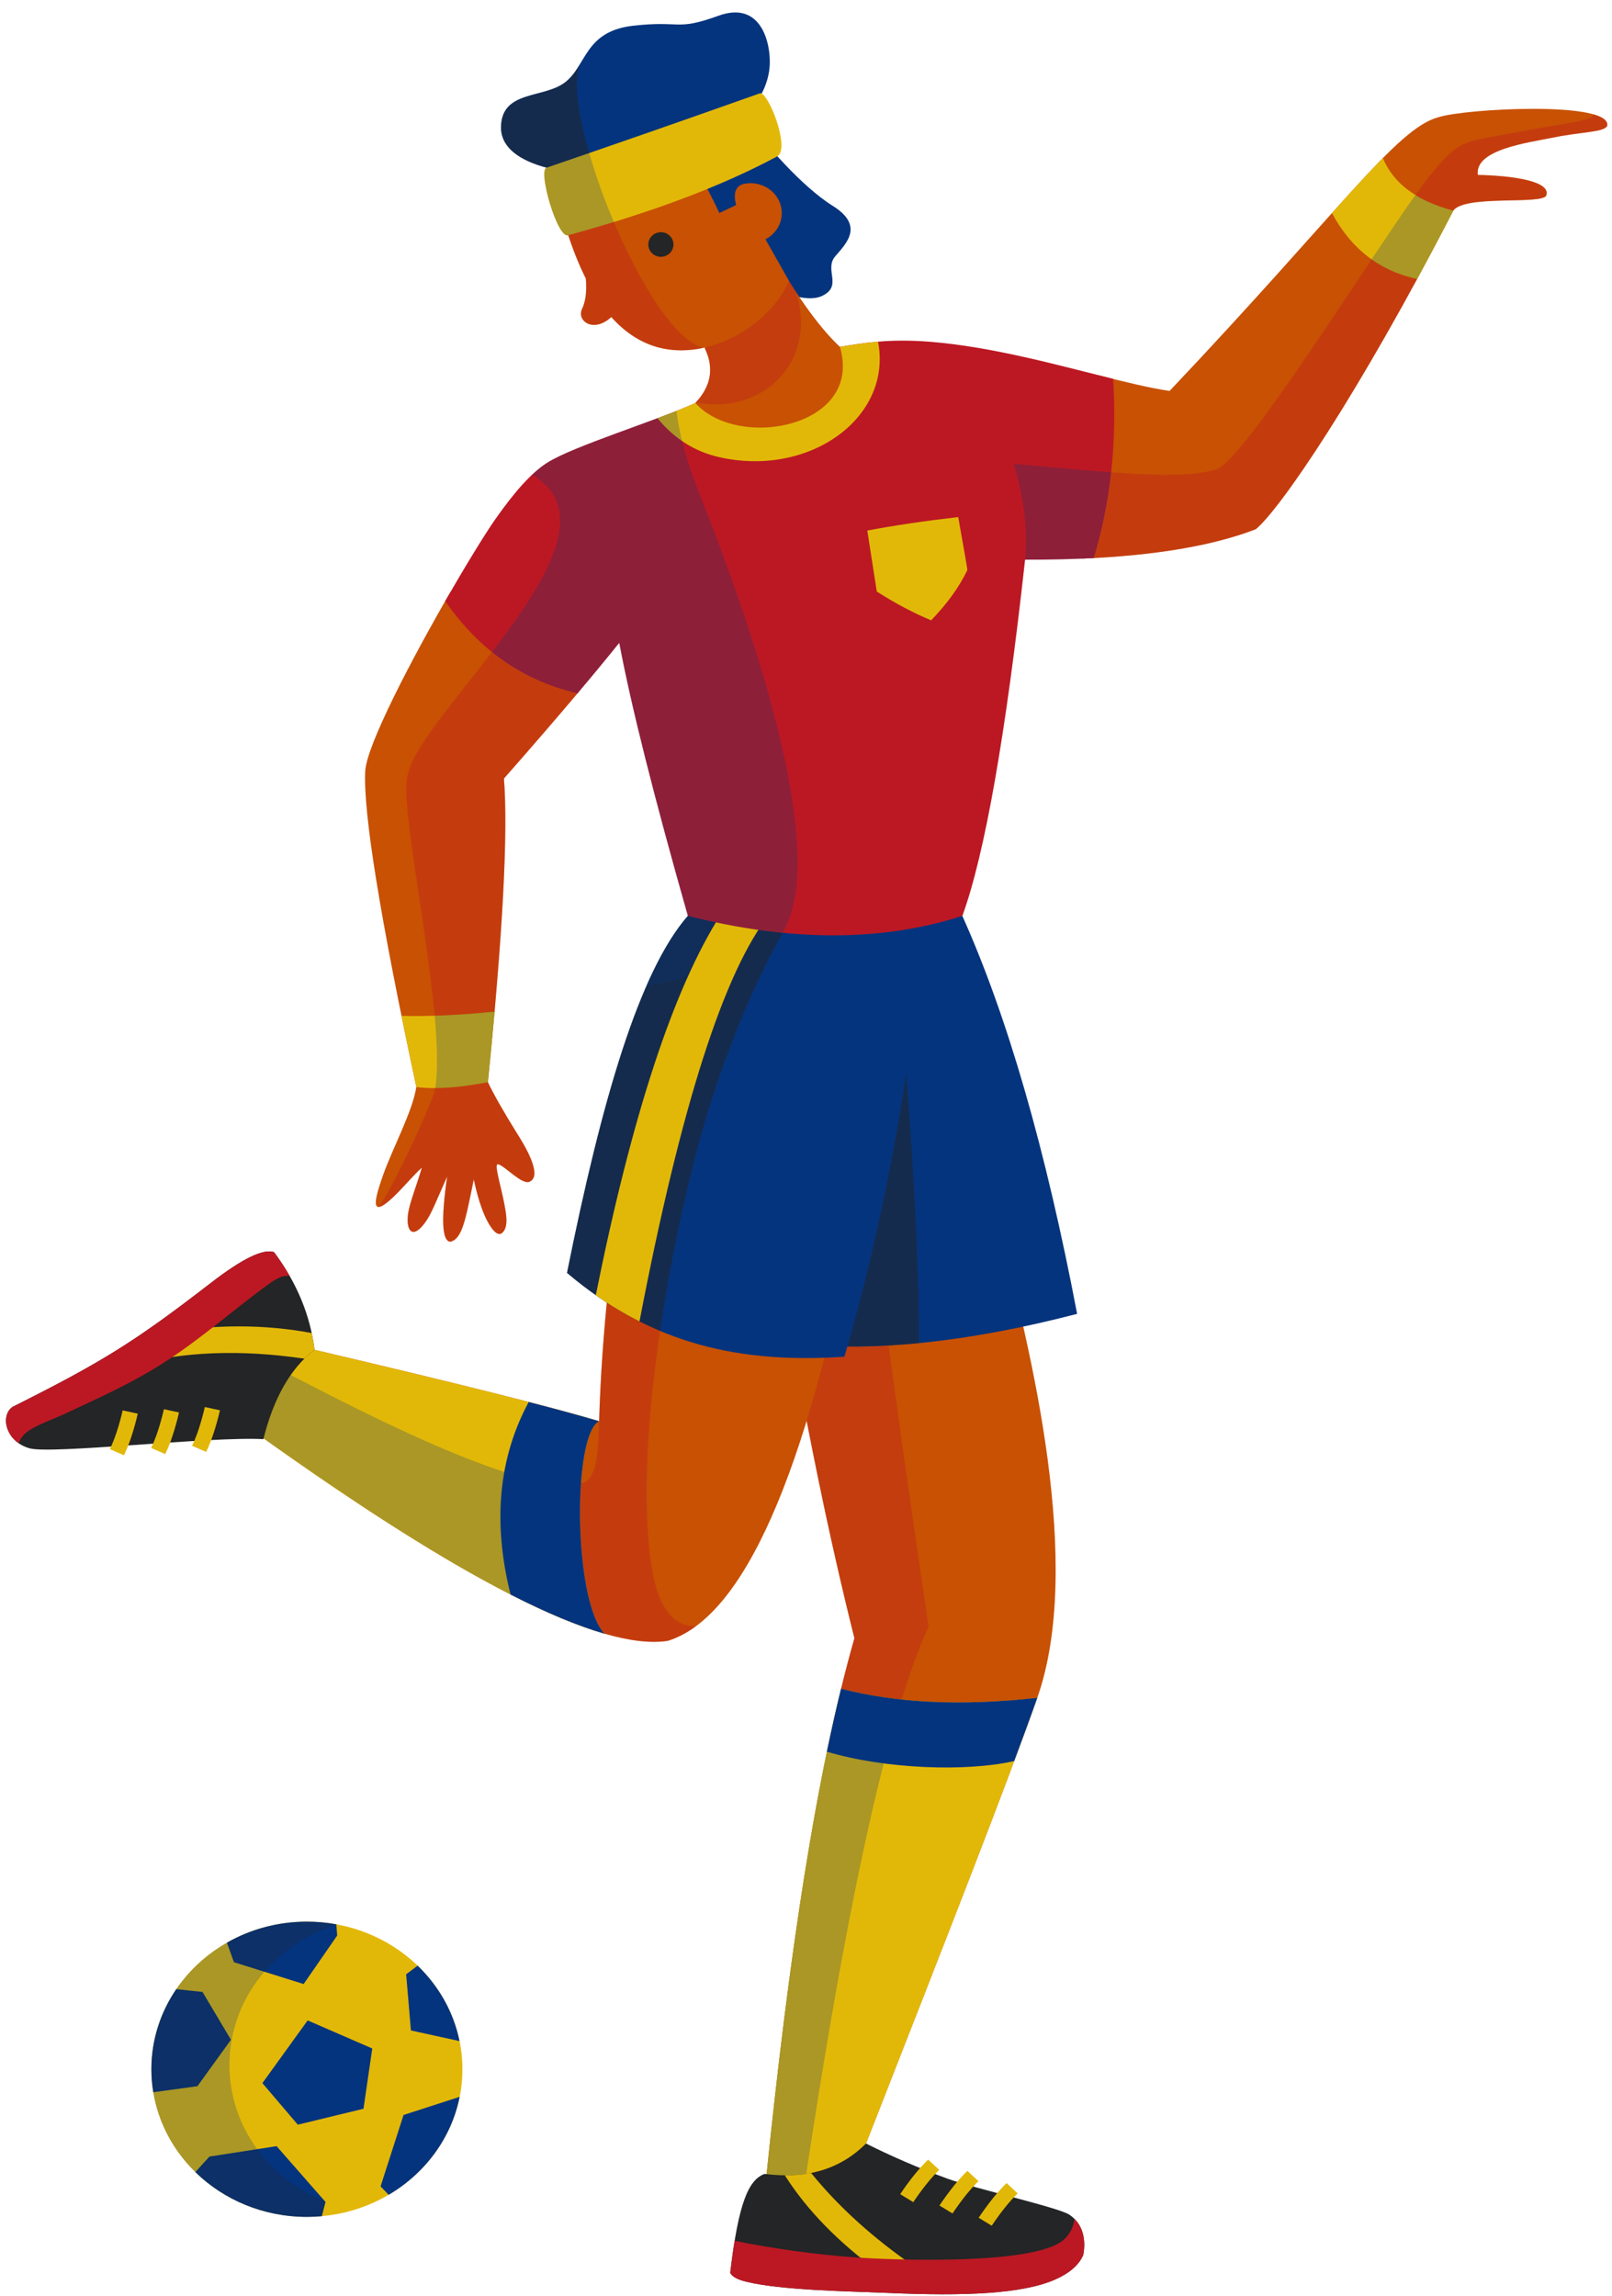 <?xml version="1.0" encoding="UTF-8"?><svg xmlns="http://www.w3.org/2000/svg" xmlns:xlink="http://www.w3.org/1999/xlink" height="423.6" preserveAspectRatio="xMidYMid meet" version="1.0" viewBox="-1.1 -2.3 297.4 423.6" width="297.4" zoomAndPan="magnify"><g id="change1_1"><path clip-rule="evenodd" d="M182.79,222.98c-15.79,0.73-28.94,4.91-39.46,12.53 c4.07,24.12,8.47,45.6,13.2,64.44c-7.12,25-12.1,59.03-16.2,98.89c7.18,2.21,15.55,1.47,18.34-5.65 c15.27-39.01,25.98-66.31,31.6-82.24C198.79,286.78,189.35,247.18,182.79,222.98L182.79,222.98z" fill="#C85103" fill-rule="evenodd"/></g><g id="change2_1"><path clip-rule="evenodd" d="M153.01,44.97c-2.16,2.49,1.48,5.5-2.49,7.35 c-3.97,1.85-12.59-3.13-12.59-3.13l-9.02-13.55l11.04-11.83c0,0,6.67,8.18,12.52,11.83C158.33,39.28,155.17,42.48,153.01,44.97z M140.91,9.7c0.2-3.9-1.5-11.97-9.45-9.1c-7.95,2.88-6.8,0.83-15.76,1.85c-8.96,1.02-8.55,7.35-12.52,10.42 c-3.97,3.07-11.72,1.41-11.85,8.25c-0.13,6.84,11.51,8.12,11.51,8.12l35.69-12.85C138.54,16.4,140.71,13.6,140.91,9.7z" fill="#05347E" fill-rule="evenodd"/></g><g id="change3_1"><path clip-rule="evenodd" d="M143.72,237.82 c3.96,23.18,8.23,43.89,12.81,62.13c-0.85,2.98-1.67,6.09-2.46,9.32c3.55,0.91,7.27,1.58,11.16,2c1.67-5.41,3.33-9.9,4.97-13.46 c-3.39-23.01-5.99-41.42-7.81-55.23C161.32,234.49,151.61,235.55,143.72,237.82L143.72,237.82z" fill="#BC1823" fill-opacity=".349" fill-rule="evenodd"/></g><g id="change4_1"><path clip-rule="evenodd" d="M154.07,309.27c-5.84,23.88-10.13,54.46-13.74,89.57 c7.18,2.21,15.55,1.47,18.34-5.65c15.27-39.01,25.98-66.31,31.6-82.24C176.35,312.49,164.28,311.93,154.07,309.27L154.07,309.27z" fill="#E2B808" fill-rule="evenodd"/></g><g id="change2_2"><path clip-rule="evenodd" d="M153.31,156.24c-5.3,59.58-7.94,89.37-7.94,89.37 c14.79,1.55,32.21-0.29,52.25-5.5c-5.79-30.38-12.85-54.86-21.18-73.43C161.02,159.72,153.31,156.24,153.31,156.24z" fill="#05347E" fill-rule="evenodd"/></g><g id="change5_1"><path clip-rule="evenodd" d="M146.69,245.74 c6.71,0.6,13.96,0.53,21.73-0.23c0.06-12.38-0.71-28.94-2.32-49.69C161.27,208.72,154.8,225.36,146.69,245.74z" fill="#232526" fill-opacity=".549" fill-rule="evenodd"/></g><g id="change1_2"><path clip-rule="evenodd" d="M114.55,211.2c18.83,8.29,32.93,11.87,42.29,10.74 c-9.22,48.03-20.8,74.2-34.75,78.5c-12.32,1.9-37.64-10.89-75.95-38.36c1.38-7.44,4.98-12.56,10.77-15.34 c26.01,6.1,43.51,10.49,52.52,13.17C109.92,244.03,111.62,227.79,114.55,211.2L114.55,211.2z" fill="#C85103" fill-rule="evenodd"/></g><g id="change4_2"><path clip-rule="evenodd" d="M110.42,299.12c-14.11-4.08-35.54-16.42-64.29-37.03 c1.38-7.44,4.98-12.56,10.77-15.34c26.01,6.1,43.51,10.49,52.52,13.17C104.48,262.48,104.68,293.06,110.42,299.12z" fill="#E2B808" fill-rule="evenodd"/></g><g id="change2_3"><path clip-rule="evenodd" d="M169.39,168.56c-10.17-13.31-24.7-13.94-43.58-1.88 c-9.01,10.34-15.91,34.09-22.3,65.87c15.76,13.37,32.28,16.74,51.18,15.47C161.89,223.35,166.79,196.86,169.39,168.56L169.39,168.56 z" fill="#05347E" fill-rule="evenodd"/></g><g id="change5_2"><path clip-rule="evenodd" d="M125.81,166.68 c-9.01,10.34-15.91,34.09-22.3,65.87c5.61,4.75,11.31,8.24,17.18,10.71c2.32-15.8,5.92-31.39,9.31-42.04 c3.77-11.82,8.29-22.5,13.29-31.43v0C137.67,169.25,131.84,168.21,125.81,166.68L125.81,166.68z" fill="#232526" fill-opacity=".549" fill-rule="evenodd"/></g><g id="change4_3"><path clip-rule="evenodd" d="M108.82,236.67c2.66,1.87,5.34,3.47,8.06,4.84 c7.61-39.69,15.65-64.78,24.11-75.28c0,0-3.05,0.09-9.16,0.26C123.13,180.16,115.46,203.56,108.82,236.67L108.82,236.67z" fill="#E2B808" fill-rule="evenodd"/></g><g id="change1_3"><path clip-rule="evenodd" d="M201.56,66.94c4.94,1.25,9.42,2.34,13.12,2.89 c31.61-33.39,41.82-48.47,49.63-50.51c4.96-1.6,31.95-3.03,31.11,1.6c-0.56,1.19-4.72,1.08-9.98,2.16 c-4.52,0.93-14.54,2.18-13.89,6.89c6.67,0.15,13.54,1.2,12.63,3.8c-0.78,1.75-14.99-0.18-17.15,2.78 c-17.64,34.21-32,55.15-36.45,58.79c-7.89,3.05-18.57,4.86-32.06,5.43C201.61,90.26,202.63,78.98,201.56,66.94z M88.91,197.36 c1.03,2.18,2.83,5.34,5.38,9.47c1.02,1.61,4.96,7.79,2.28,8.91c-1.38,0.58-4.45-2.84-5.71-3.22c-0.97-0.4,0.44,3.84,1.1,7.41 c0.27,1.45,0.85,4.12-0.4,5.23c-0.89,0.79-2.01-0.75-2.8-2.26c-1.49-2.83-2.37-7.21-2.45-7.6c-0.76,3.61-1.28,6.47-1.94,8.44 c-0.58,1.75-1.28,2.8-2.37,3.06c-1.55-0.05-1.75-4.06-0.61-12.02c-2.07,4.62-2.92,6.99-4.16,8.62c-2.25,2.96-3.35,1.36-3.09-1.38 c0.2-2.1,1.41-4.94,2.6-8.9c-1.45,1.3-3.03,3.19-4.54,4.71c-2.07,2.08-3.16,2.73-3.65,2.52c-0.83-0.37,0.13-3.29,1.05-5.91 c1.68-4.77,5.44-11.73,6.11-16.2c-6.67-31.16-9.81-50.57-9.43-58.24c0.23-4.79,8.64-20.85,15.76-33.15l0.1,0.18 c5.95,9.48,13.87,15.5,23.76,18.05c-3.98,4.73-8.66,10.15-14.03,16.26C92.65,151.27,91.67,169.94,88.91,197.36L88.91,197.36z" fill="#C85103" fill-rule="evenodd"/></g><g id="change4_4"><path clip-rule="evenodd" d="M90.14,184.35c-0.36,4.1-0.77,8.43-1.23,13.02 c-5.41,1.03-9.8,1.33-13.19,0.89v0c-0.99-4.64-1.91-9.01-2.74-13.13C78.08,185.25,83.8,185,90.14,184.35z M254.03,26.87 L254.03,26.87c-2.62,2.65-5.69,6.01-9.39,10.14c3.52,6.6,8.75,10.66,15.71,12.17c2.16-3.98,4.39-8.19,6.68-12.62 C260.32,34.79,255.98,31.56,254.03,26.87z" fill="#E2B808" fill-rule="evenodd"/></g><g id="change3_2"><path clip-rule="evenodd" d="M127.19,72.05c10.37-1.33,19.26-4.78,26.67-10.36 c4.43-0.74,9.19-1.52,16.53-0.94c11.6,0.91,23.88,4.38,33.87,6.85c0.74,11.73-0.45,22.75-3.57,33.06c-3.97,0.21-8.19,0.31-12.67,0.3 c-3.57,32.42-7.43,54.33-11.57,65.72c-14.86,4.79-31.74,4.79-50.64,0c-6.28-22.08-10.5-38.88-12.66-50.38 c-2.2,2.74-4.77,5.86-7.7,9.33c-10.03-2.34-18.17-8.01-24.41-17.02c3.77-6.59,7.3-12.34,9.25-15.13c3.53-5.03,6.64-8.54,9.53-10.38 C104.66,80,120.22,75.25,127.19,72.05z" fill="#BC1823" fill-rule="evenodd"/></g><g id="change4_5"><path clip-rule="evenodd" d="M127.19,72.05c10.37-1.33,19.26-4.78,26.67-10.36 c2.17-0.36,4.43-0.73,7.03-0.95c2.71,14.04-12.73,25.14-29.41,21.28c-4.46-1.03-8.23-3.42-11.28-7.16 C122.89,73.86,125.34,72.9,127.19,72.05L127.19,72.05z" fill="#E2B808" fill-rule="evenodd"/></g><g id="change1_4"><path clip-rule="evenodd" d="M153.86,61.7c4.39,14.84-18.82,19.16-26.67,10.36 c2.92-3.11,3.49-6.48,1.72-10.11c1.79-3.96,3.59-10.72,5.4-20.27c-1.62-0.98-2.7-2.7-2.7-4.67c0-3.05,2.58-5.51,5.76-5.51 c3.18,0,5.76,2.47,5.76,5.51c0,2.14-1.27,4-3.14,4.91C145.14,51.28,149.76,57.87,153.86,61.7L153.86,61.7z" fill="#C85103" fill-rule="evenodd"/></g><g id="change3_3"><path clip-rule="evenodd" d="M129.91,66.23l0-0.06l0-0.07l0-0.02v-0.04 l0-0.07v-0.05V65.9l0-0.07l0-0.07v-0.02l0-0.05l0-0.07l0-0.05l0-0.02l0-0.07l0-0.07l0-0.01l0-0.05l0-0.07l0-0.04l0-0.02l-0.01-0.07 l-0.01-0.07l0-0.01l-0.01-0.06l-0.01-0.07l0-0.04l0-0.03l-0.01-0.07l-0.01-0.07v0l-0.01-0.06l-0.01-0.07l-0.01-0.04l0-0.03 l-0.01-0.07l-0.01-0.07l-0.01-0.07l-0.01-0.07l-0.01-0.03l-0.01-0.04l-0.01-0.07l-0.01-0.06l0,0l-0.02-0.07l-0.02-0.07l-0.01-0.03 l-0.01-0.04l-0.02-0.07l-0.02-0.06l0-0.01l-0.02-0.07l-0.02-0.07l-0.01-0.02l-0.01-0.04l-0.02-0.07l-0.02-0.05l0-0.01l-0.02-0.07 l-0.02-0.07l-0.01-0.02l-0.02-0.05l-0.02-0.07l-0.02-0.05l-0.01-0.02l-0.02-0.07l-0.02-0.07l-0.01-0.01l-0.02-0.05l-0.03-0.07 l-0.02-0.05l-0.01-0.02l-0.03-0.07l-0.03-0.07l0-0.01l-0.02-0.06l-0.03-0.07l-0.02-0.04l-0.01-0.03l-0.03-0.07l-0.03-0.07l0,0 l-0.03-0.06l-0.03-0.07l-0.02-0.04l-0.02-0.03l-0.03-0.07l-0.03-0.07l0.05-0.1l0.04-0.09l0.01-0.01l0.05-0.1l0.03-0.08l0.01-0.03 l0.05-0.1l0.03-0.07l0.02-0.04l0.04-0.11l0.02-0.06l0.02-0.05l0.04-0.11l0.02-0.04l0.03-0.07l0.04-0.11l0.01-0.03l0.03-0.08 l0.04-0.11l0.01-0.02l0.04-0.1l0.04-0.12l0,0l0.04-0.11l0.04-0.11l0-0.01l0.04-0.12l0.03-0.09l0.01-0.03l0.04-0.12l0.03-0.08 l0.02-0.04l0.04-0.12l0.02-0.07l0.02-0.06l0.04-0.13l0.02-0.05l0.03-0.08l0.05-0.13l0.01-0.04l0.03-0.09l0.05-0.13l0.01-0.02 l0.04-0.11l0.05-0.13l0-0.01l0.04-0.13l0.04-0.12l0-0.01l0.04-0.14l0.04-0.11l0.01-0.03l0.05-0.14l0.03-0.09l0.01-0.05l0.05-0.14 l0.03-0.08l0.02-0.06l0.05-0.14l0.02-0.06l0.03-0.08l0.05-0.15l0.01-0.05l0.03-0.1l0.05-0.15l0.01-0.03l0.04-0.12l0.04-0.15l0-0.01 l0.04-0.14l0.04-0.14l0-0.01l0.05-0.15l0.04-0.13l0.01-0.03l0.05-0.16l0.03-0.11l0.01-0.05l0.05-0.16l0.02-0.09l0.02-0.07l0.04-0.16 l0.02-0.07l0.02-0.09l0.04-0.16l0.01-0.05l0.03-0.11l0.04-0.17l0.01-0.03l0.04-0.13l0.04-0.17l0-0.01l0.04-0.16l0.04-0.16l0-0.01 l0.05-0.17l0.04-0.14l0.01-0.03c0.85-3.24,1.68-7.1,2.53-11.56l-0.19-0.12c2.23,0.02,4.19,0.15,5.87,0.37 c1.97,3.59,3.87,6.76,5.69,9.54c4.25,12.91-5.93,23-18.49,20.59C128.93,70.2,129.83,68.26,129.91,66.23L129.91,66.23z" fill="#BC1823" fill-opacity=".349" fill-rule="evenodd"/></g><g id="change1_5"><path clip-rule="evenodd" d="M144.45,49.54c-3.56,8.27-14.73,14.71-24.02,12.28 c-3.25-0.85-6.16-2.73-8.75-5.62c-2,1.83-3.91,1.7-4.9,0.85c-0.65-0.56-0.9-1.42-0.54-2.25c0.29-0.6,0.5-1.27,0.64-2.02 c0.19-1.07,0.23-2.3,0.1-3.69h0c-1.32-2.62-2.51-5.63-3.58-9.03c9.63-10.05,20.09-14.95,31.38-14.69c-0.5,0.63-0.96,1.31-1.38,2.04 C136.55,36.46,141.09,43.31,144.45,49.54L144.45,49.54z" fill="#C85103" fill-rule="evenodd"/></g><g id="change5_3"><path clip-rule="evenodd" d="M120.83,40.54c1.28,0,2.32,1.02,2.32,2.27s-1.04,2.27-2.32,2.27 c-1.28,0-2.32-1.02-2.32-2.27S119.55,40.54,120.83,40.54z" fill="#232526" fill-rule="evenodd"/></g><g id="change2_4"><path clip-rule="evenodd" d="M135.05,27.12c-4.71,1.83-7.07,2.75-7.07,2.75 c1.56,2.87,2.77,5.25,3.63,7.13c2.07-0.98,3.1-1.47,3.1-1.47c-0.55-2.11-0.14-3.4,1.25-3.88C135.35,28.63,135.05,27.12,135.05,27.12 z" fill="#05347E" fill-rule="evenodd"/></g><g id="change4_6"><path clip-rule="evenodd" d="M142.31,26.54c-10.14,5.45-23,10.31-38.58,14.56 c-1.96,0.78-5.65-11.91-4.01-12.46c11.07-3.77,24.22-8.35,39.43-13.74C140.71,14.8,144.73,25.1,142.31,26.54z M175.68,93.1 c-6.17,0.71-11.76,1.54-16.77,2.49c1.17,7.5,1.75,11.25,1.75,11.25c3.51,2.23,6.85,4,10.03,5.31c3-3.12,5.22-6.21,6.67-9.27 C177.41,102.84,176.84,99.58,175.68,93.1z" fill="#E2B808" fill-rule="evenodd"/></g><g id="change2_5"><path d="M165.23,311.26c-5.75,18.61-11.67,48.17-17.76,88.68c-2.35,0.02-4.81-0.38-7.14-1.1 c3.61-35.11,7.9-65.69,13.74-89.57v0C157.62,310.18,161.34,310.84,165.23,311.26z M110.42,299.12L110.42,299.12L110.42,299.12 C110.42,299.12,110.42,299.12,110.42,299.12z M106.08,271.43L106.08,271.43c-11.36,2.67-47.32-16.94-54.71-20.63l-0.06,0.06 l-0.06,0.07l-0.12,0.14l-0.01,0.01l-0.01,0.01l-0.15,0.18l-0.03,0.03l-0.04,0.05l-0.12,0.14l-0.03,0.03l-0.09,0.11l-0.1,0.12 l-0.02,0.02l-0.11,0.14l-0.05,0.06l-0.18,0.23l0,0l-0.11,0.15l-0.07,0.09L50,252.49l-0.13,0.18l-0.09,0.12l-0.08,0.12l-0.02,0.03 l-0.1,0.15l-0.04,0.06l-0.06,0.1l-0.1,0.15l0,0.01l-0.02,0.03l-0.13,0.2l0,0.01l-0.04,0.07l-0.1,0.16l-0.01,0.02l-0.08,0.14 l-0.07,0.12l-0.03,0.05l-0.09,0.17l-0.03,0.05l-0.06,0.12l-0.08,0.15l-0.01,0.02l-0.09,0.17l-0.04,0.08l-0.13,0.26l-0.01,0.01 l-0.08,0.16l-0.06,0.11l-0.03,0.06l-0.08,0.18l-0.02,0.04l-0.06,0.13l-0.07,0.15l-0.01,0.03l-0.08,0.18l-0.03,0.08l-0.04,0.11 l-0.08,0.18v0l-0.12,0.29l-0.03,0.08l-0.07,0.19l-0.01,0.03l-0.06,0.15l-0.05,0.15l-0.02,0.04l-0.07,0.19l-0.02,0.07l-0.04,0.12 l-0.06,0.18l0,0.01l-0.06,0.19l-0.03,0.1l-0.03,0.09l-0.06,0.2l-0.01,0.02l-0.05,0.17l-0.04,0.14l-0.02,0.06l-0.06,0.2l-0.02,0.06 l-0.04,0.14l-0.05,0.18l-0.01,0.02l-0.05,0.21l-0.03,0.1l-0.03,0.11l-0.05,0.21l0,0.01l-0.05,0.2l-0.03,0.14l-0.02,0.07l-0.05,0.21 l-0.01,0.05l-0.04,0.16l-0.04,0.18l-0.01,0.04l-0.01,0.05l-0.05,0.26l-0.03,0.13l-0.04,0.22l1.37,0.98l1.08,0.77l0.22,0.15 l0.88,0.62l0.44,0.31l1.31,0.92l0,0l1.3,0.91l0.43,0.3l0.22,0.15c1.03,0.72,2.06,1.43,3.07,2.13l0.11,0.08l0,0l1.26,0.86l0.41,0.28 l0.83,0.57l0.82,0.56l0.41,0.28l1.22,0.82l0,0l1.21,0.81l0.4,0.27l0.8,0.54l0.3,0.2l0.87,0.58l0.01,0.01l1.18,0.78l0,0l1.17,0.77 l0.1,0.06l0.75,0.49l0.32,0.21l0.76,0.49l0.1,0.07l1.17,0.75l0.25,0.16l0,0l1.13,0.72l0.06,0.04l0.76,0.48l0.3,0.19l0.73,0.46 l0.37,0.23l1.09,0.68l0,0l1.08,0.67l0.35,0.22l0.2,0.12l1.11,0.68l0.16,0.1l1.35,0.82l0.01,0l1.25,0.74l0.13,0.08l0.69,0.41 l0.3,0.18l0.57,0.34l0.14,0.08l1,0.58l0.01,0l1,0.57l0.12,0.07l0.64,0.36l0.44,0.25l0.66,0.37l0.11,0.06l0.96,0.53l0.01,0l0.96,0.52 l0.13,0.07l0.55,0.3l0.49,0.26l0.61,0.33l0.1,0.06l0.92,0.48l0.01,0l0.91,0.48l0.29,0.15l0.2,0.1l0.82,0.42l0.29,0.15l1.07,0.53 l0.01,0l0.87,0.43l0.06,0.03l0.59,0.28l0.5,0.24l0.4,0.19l0.83,0.39l0.17,0.08l0.01,0l0.18,0.08l0.78,0.36l0.36,0.16l0.6,0.27 l0.48,0.21l0.05,0.02l0.79,0.34l0.01,0l0.78,0.33l0.1,0.04l0.4,0.17l0.53,0.21l0.4,0.16l0.49,0.19l0.37,0.14l0.74,0.28l0.08,0.03 l0.43,0.16l0.44,0.16l0.38,0.14l0.62,0.21l0.2,0.07l0.01,0l0.7,0.23l0.05,0.02l0.44,0.14l0.39,0.12l0.39,0.12l0.7,0.21l0.05,0.01 l0.01,0C106.78,295.28,105.37,281.59,106.08,271.43z" fill="#05347E" fill-opacity=".251"/></g><g id="change5_4"><path clip-rule="evenodd" d="M198.75,413.75c-0.82,1.9-2.6,3.4-5.26,4.56 c-6.02,2.62-16.53,3.06-30.73,2.44c-7-0.3-19.56-0.46-26.14-2.06c-1.49-0.36-2.65-0.88-3-1.65c1.52-12.99,3.4-17.17,6.34-18.25 c7.74,1.01,13.97-0.85,18.71-5.61c4.61,2.33,9.62,4.49,15.01,6.48c4.85,1.79,20.49,5.31,22.5,6.65 C198.91,408.14,199.22,411.24,198.75,413.75z M37.86,234.36c-14.07,10.87-20.03,14.59-36.56,22.87c-2.41,1.48-1.5,6.46,3.11,7.7 c2.02,0.54,10.15,0.01,19.04-0.61c9.2-0.64,19.2-1.37,24.04-1.09c1.89-7.6,5.03-13.1,9.43-16.49c-0.76-6.35-3.25-12.36-7.47-18.03 C47.44,228.06,43.58,229.94,37.86,234.36z" fill="#232526" fill-rule="evenodd"/></g><g id="change4_7"><path clip-rule="evenodd" d="M167.84,416.04c0,0-2.27,0.27-6.8,0.82 c-7.5-5.47-13.28-11.41-17.35-17.81c1.7,0.01,3.32-0.13,4.85-0.44C153.62,404.89,160.05,410.7,167.84,416.04z M29.06,243.65 c0,0-2,2-5.99,6.01c9.45-2.6,20.12-3.03,31.99-1.28h0c0.59-0.59,1.21-1.13,1.85-1.63c-0.12-1.04-0.3-2.08-0.51-3.1 C47.66,242.01,38.55,242.01,29.06,243.65z" fill="#E2B808" fill-rule="evenodd"/></g><g id="change4_8"><path d="M170.14,396.15l2.04,1.9c-0.72,0.7-1.48,1.54-2.28,2.53c-0.81,1.01-1.65,2.15-2.51,3.42l-2.41-1.47 c0.91-1.36,1.79-2.56,2.64-3.61C168.47,397.88,169.31,396.95,170.14,396.15z M172.22,404.62L172.22,404.62L172.22,404.62 L172.22,404.62z M184.61,400.48c-0.82,0.79-1.66,1.72-2.52,2.79c-0.84,1.05-1.72,2.25-2.64,3.61l2.41,1.47 c0.86-1.27,1.69-2.42,2.51-3.43c0.8-0.99,1.56-1.84,2.28-2.53L184.61,400.48z M179.45,406.87L179.45,406.87L179.45,406.87 L179.45,406.87z M174.86,401.01c-0.84,1.05-1.72,2.25-2.64,3.61l2.41,1.47c0.86-1.27,1.69-2.42,2.51-3.43 c0.8-0.99,1.56-1.84,2.28-2.53l-2.04-1.9C176.56,399.02,175.71,399.95,174.86,401.01z M20.41,261.95c-0.39,1.19-0.81,2.23-1.24,3.12 l2.6,1.13c0.49-1.01,0.95-2.16,1.37-3.44c0.42-1.26,0.81-2.67,1.18-4.24l-2.79-0.6C21.19,259.4,20.82,260.74,20.41,261.95z M28.02,261.73c-0.39,1.19-0.81,2.23-1.24,3.12l2.6,1.13c0.49-1.01,0.95-2.16,1.37-3.44c0.42-1.26,0.81-2.67,1.18-4.24l-2.79-0.6 C28.8,259.17,28.42,260.52,28.02,261.73z M35.57,261.33c-0.39,1.19-0.81,2.23-1.24,3.12l2.6,1.13c0.49-1.01,0.95-2.16,1.37-3.44 c0.42-1.26,0.81-2.67,1.18-4.24l-2.79-0.6C36.35,258.77,35.97,260.12,35.57,261.33z" fill="#E2B808"/></g><g id="change3_4"><path clip-rule="evenodd" d="M198.75,413.75L198.75,413.75c-0.82,1.9-2.6,3.4-5.26,4.56 c-6.02,2.62-16.53,3.06-30.73,2.44c-7-0.3-19.56-0.46-26.14-2.06c-1.49-0.36-2.65-0.88-3-1.65c0.26-2.21,0.53-4.17,0.81-5.9 c7.5,1.5,14.91,2.51,22.24,3.05c7.16,0.52,33.3,1.47,38.51-3.28c1.1-1,1.75-2.27,1.95-3.82 C198.98,408.94,199.16,411.57,198.75,413.75z M37.86,234.36c-14.07,10.87-20.03,14.59-36.56,22.87c-2,1.23-1.71,4.87,1.08,6.78 c0.66-2.75,4.86-3.72,9.02-5.71c4.99-2.38,11.6-5.2,18.23-9.51c6.76-4.39,12.68-9.74,19.09-14.35c1.53-1.1,2.75-1.53,3.65-1.28 c-0.86-1.5-1.83-2.98-2.92-4.44C47.44,228.06,43.58,229.94,37.86,234.36z" fill="#BC1823" fill-rule="evenodd"/></g><g id="change2_6"><path clip-rule="evenodd" d="M125.81,166.68c1.74,0.44,3.47,0.84,5.17,1.2 C129.27,167.52,127.55,167.12,125.81,166.68z M200.69,100.67c1.54-5.1,2.61-10.38,3.21-15.83c-0.76-0.06-1.54-0.12-2.32-0.18 c-4.93-0.41-10.23-0.93-15.66-1.36c1.92,6.42,2.62,12.31,2.1,17.67c3.67,0.01,7.17-0.05,10.5-0.19 C199.25,100.74,199.97,100.71,200.69,100.67L200.69,100.67z M120.19,74.86c1.24-0.46,2.42-0.91,3.52-1.35h0 c0.22,1.87,0.58,3.73,1.04,5.58v0c0.82,3.29,1.96,6.56,3.27,9.88c5.89,14.93,18.67,48.87,18,69.37c-0.15,4.63-0.99,8.57-2.74,11.46 c-1.48-0.15-2.96-0.32-4.47-0.54c-2.57-0.36-5.19-0.82-7.85-1.38c-1.76,2.92-3.48,6.24-5.15,9.97c-2.96,0.9-5.54,1.44-7.67,1.76 c2.39-5.44,4.92-9.8,7.65-12.93c-6.28-22.08-10.5-38.88-12.66-50.38c-2.09,2.6-4.5,5.53-7.25,8.79c-0.15,0.18-0.3,0.36-0.45,0.54 c-5.92-1.38-11.18-3.92-15.78-7.63c0.27-0.35,0.53-0.7,0.8-1.05c9.54-12.56,17.31-25.4,6.6-31.67c0.94-0.89,1.86-1.62,2.75-2.19 C103.38,80.82,112.72,77.65,120.19,74.86L120.19,74.86z" fill="#05347E" fill-opacity=".251" fill-rule="evenodd"/></g><g id="change5_5"><path clip-rule="evenodd" d="M99.73,28.63c2.52-0.86,5.14-1.76,7.87-2.7 c-2.07-7.16-2.92-13.39-1.7-16.37c-0.76,1.24-1.55,2.42-2.71,3.32c-3.97,3.07-11.72,1.41-11.85,8.25 C91.25,25.64,96.29,27.73,99.73,28.63z" fill="#232526" fill-opacity=".549" fill-rule="evenodd"/></g><g id="change3_5"><path d="M127.29,297.74c-1.7,1.25-3.43,2.16-5.2,2.7c-3.08,0.47-6.97,0.03-11.67-1.33 c-3.64-3.84-5.05-17.53-4.34-27.69c2.56-0.6,3.21-3.95,3.35-11.51c0.22-7.22,0.69-14.51,1.42-21.88c3.23,2.1,6.51,3.83,9.83,5.23 c-2.34,15.92-3.37,32.05-1.56,43.51C120.08,292.89,122.34,297.88,127.29,297.74z M79.47,131.15c-3.41,4.61-4.95,7.36-5.47,9.98 c-1.04,5.29,3.61,27.64,5.09,43.97c3.45-0.1,7.13-0.36,11.06-0.76c1.8-20.4,2.38-34.73,1.73-42.98c5.17-5.88,9.69-11.12,13.58-15.73 c-5.92-1.38-11.18-3.92-15.78-7.63C86.17,122.56,82.5,127.05,79.47,131.15z M88.91,197.36c-3.72,0.71-6.96,1.07-9.72,1.08 c-0.02,0.13-0.04,0.25-0.06,0.37c-0.27,1.46-3.7,9.17-6.61,14.95c-1.82,3.62-3.44,6.48-3.96,6.59c0.49,0.22,1.58-0.43,3.65-2.52 c1.51-1.53,3.09-3.41,4.54-4.71c-1.2,3.97-2.4,6.81-2.6,8.9c-0.26,2.74,0.83,4.34,3.09,1.38c1.24-1.63,2.09-4,4.16-8.62 c-1.15,7.96-0.95,11.96,0.61,12.02c1.08-0.27,1.78-1.32,2.37-3.06c0.66-1.97,1.18-4.83,1.94-8.44c0.08,0.39,0.96,4.76,2.45,7.6 c0.79,1.51,1.91,3.05,2.8,2.26c1.24-1.1,0.67-3.77,0.4-5.23c-0.66-3.57-2.08-7.8-1.1-7.41c1.26,0.38,4.33,3.8,5.71,3.22 c2.69-1.12-1.26-7.3-2.28-8.91C91.73,202.7,89.94,199.54,88.91,197.36z M292.85,18.79c0.31,1.2-5.3,1.59-14.71,3.42 c-9.07,1.77-9.78,0.93-15.4,7.85c-0.74,0.91-1.66,2.14-2.72,3.63h0c1.94,1.2,4.27,2.15,6.99,2.87c2.16-2.96,16.37-1.03,17.15-2.78 c0.91-2.6-5.96-3.65-12.63-3.8c-0.65-4.71,9.37-5.96,13.89-6.89c5.27-1.08,9.42-0.96,9.98-2.16 C295.59,19.98,294.59,19.28,292.85,18.79z M112.15,38.66L112.15,38.66c-2.71,0.83-5.51,1.64-8.41,2.44 c0.98,2.97,2.06,5.64,3.24,7.98c0.12,1.38,0.09,2.61-0.1,3.69c-0.13,0.75-0.35,1.42-0.64,2.02c-0.36,0.83-0.11,1.7,0.54,2.25 c0.99,0.85,2.9,0.98,4.9-0.85c2.58,2.9,5.5,4.77,8.75,5.62c2.66,0.7,5.48,0.67,8.22,0.07C123.56,60.68,117.01,50.13,112.15,38.66z M223.21,84.35c-4.43,1.28-11.28,1.1-19.31,0.49c-0.6,5.45-1.67,10.72-3.21,15.83c12.46-0.67,22.43-2.44,29.89-5.33 c3.87-3.16,15.26-19.44,29.78-46.16c-3.16-0.68-5.96-1.89-8.4-3.62C241.23,61.61,227.13,83.21,223.21,84.35z" fill="#BC1823" fill-opacity=".361"/></g><g id="change4_9"><path clip-rule="evenodd" d="M55.52,352.25c15.84,0,28.69,12.19,28.69,27.23 s-12.84,27.23-28.69,27.23s-28.69-12.19-28.69-27.23S39.68,352.25,55.52,352.25z" fill="#E2B808" fill-rule="evenodd"/></g><g id="change2_7"><path clip-rule="evenodd" d="M154.07,309.27c-0.91,3.71-1.78,7.59-2.62,11.62 c10.82,3.22,25.7,3.74,34.56,1.73c1.64-4.4,3.07-8.29,4.26-11.67C176.35,312.49,164.28,311.93,154.07,309.27L154.07,309.27z M110.42,299.12c-4.9-1.42-10.68-3.83-17.33-7.23c-3.33-13.36-2.21-25.2,3.35-35.52c5.43,1.4,9.76,2.59,12.99,3.55 C104.48,262.48,104.68,293.06,110.42,299.12z M53.84,389.71l-6.53-7.67l8.35-11.57l11.92,5.18l-1.62,11.12L53.84,389.71z M55.52,352.25c1.86,0,3.67,0.17,5.43,0.49l0.16,2.07l-6.19,8.95l-12.86-4.03l-1.29-3.6C45.07,353.67,50.12,352.25,55.52,352.25z M75.95,360.37c3.88,3.74,6.64,8.55,7.73,13.92l-8.97-1.97l-0.88-10.36L75.95,360.37z M83.7,384.57 c-1.52,7.63-6.39,14.13-13.1,18.08l-1.49-1.56l4.24-13.17C73.36,387.92,83.7,384.57,83.7,384.57z M58.27,406.59 c-0.91,0.08-1.82,0.13-2.75,0.13c-8.08,0-15.37-3.17-20.58-8.27l2.6-2.86l12.39-1.92l9.02,10.29L58.27,406.59L58.27,406.59z M27.18,383.72c-0.23-1.38-0.35-2.8-0.35-4.24c0-5.45,1.69-10.52,4.59-14.78l4.84,0.52l5.25,8.82l-6.19,8.57 C35.32,382.62,27.18,383.72,27.18,383.72z" fill="#05347E" fill-rule="evenodd"/></g><g id="change5_6"><path clip-rule="evenodd" d="M58.82,403.82 c-5.05-2.02-9.37-5.37-12.46-9.59l-8.82,1.37l-2.61,2.86c5.21,5.1,12.51,8.27,20.59,8.27c0.93,0,1.84-0.04,2.75-0.13l0.68-2.62 C58.95,403.97,58.82,403.82,58.82,403.82z M42.05,359.73l5.64,1.77c3.42-3.98,8.01-7.03,13.26-8.67l-0.01-0.09 c-1.76-0.32-3.57-0.49-5.43-0.49c-5.4,0-10.45,1.42-14.76,3.88L42.05,359.73z M35.32,382.62l6.19-8.57l-5.25-8.82l-4.84-0.52 c-2.9,4.26-4.59,9.33-4.59,14.78c0,1.44,0.12,2.86,0.35,4.24L35.32,382.62L35.32,382.62z" fill="#232526" fill-opacity=".251" fill-rule="evenodd"/></g><g id="change2_8"><path clip-rule="evenodd" d="M79.09,185.1c3.45-0.1,7.13-0.36,11.06-0.76 c-0.36,4.1-0.77,8.43-1.23,13.02c-3.72,0.71-6.96,1.07-9.72,1.08C79.71,195.2,79.57,190.48,79.09,185.1z M260.03,33.68 c-2.2,3.08-5,7.25-8.09,11.87c2.45,1.73,5.25,2.94,8.4,3.62c2.16-3.98,4.39-8.19,6.68-12.62C264.3,35.84,261.97,34.88,260.03,33.68z M108.03,27.38c-0.15-0.49-0.29-0.97-0.43-1.44c-2.73,0.94-5.36,1.84-7.87,2.7c-1.64,0.55,2.06,13.24,4.01,12.46 c2.9-0.79,5.7-1.6,8.41-2.44c-0.67-1.58-1.31-3.18-1.91-4.78C109.42,31.69,108.68,29.5,108.03,27.38z M42.05,359.73l-1.29-3.6 c-3.76,2.15-6.96,5.09-9.34,8.58l4.84,0.52l5.25,8.82l-6.2,8.57l-8.14,1.1c0.93,5.68,3.72,10.78,7.75,14.73l2.61-2.86l8.82-1.37 c-3.22-4.4-5.12-9.76-5.12-15.53c0-6.52,2.42-12.51,6.45-17.2L42.05,359.73z" fill="#05347E" fill-opacity=".251" fill-rule="evenodd"/></g></svg>